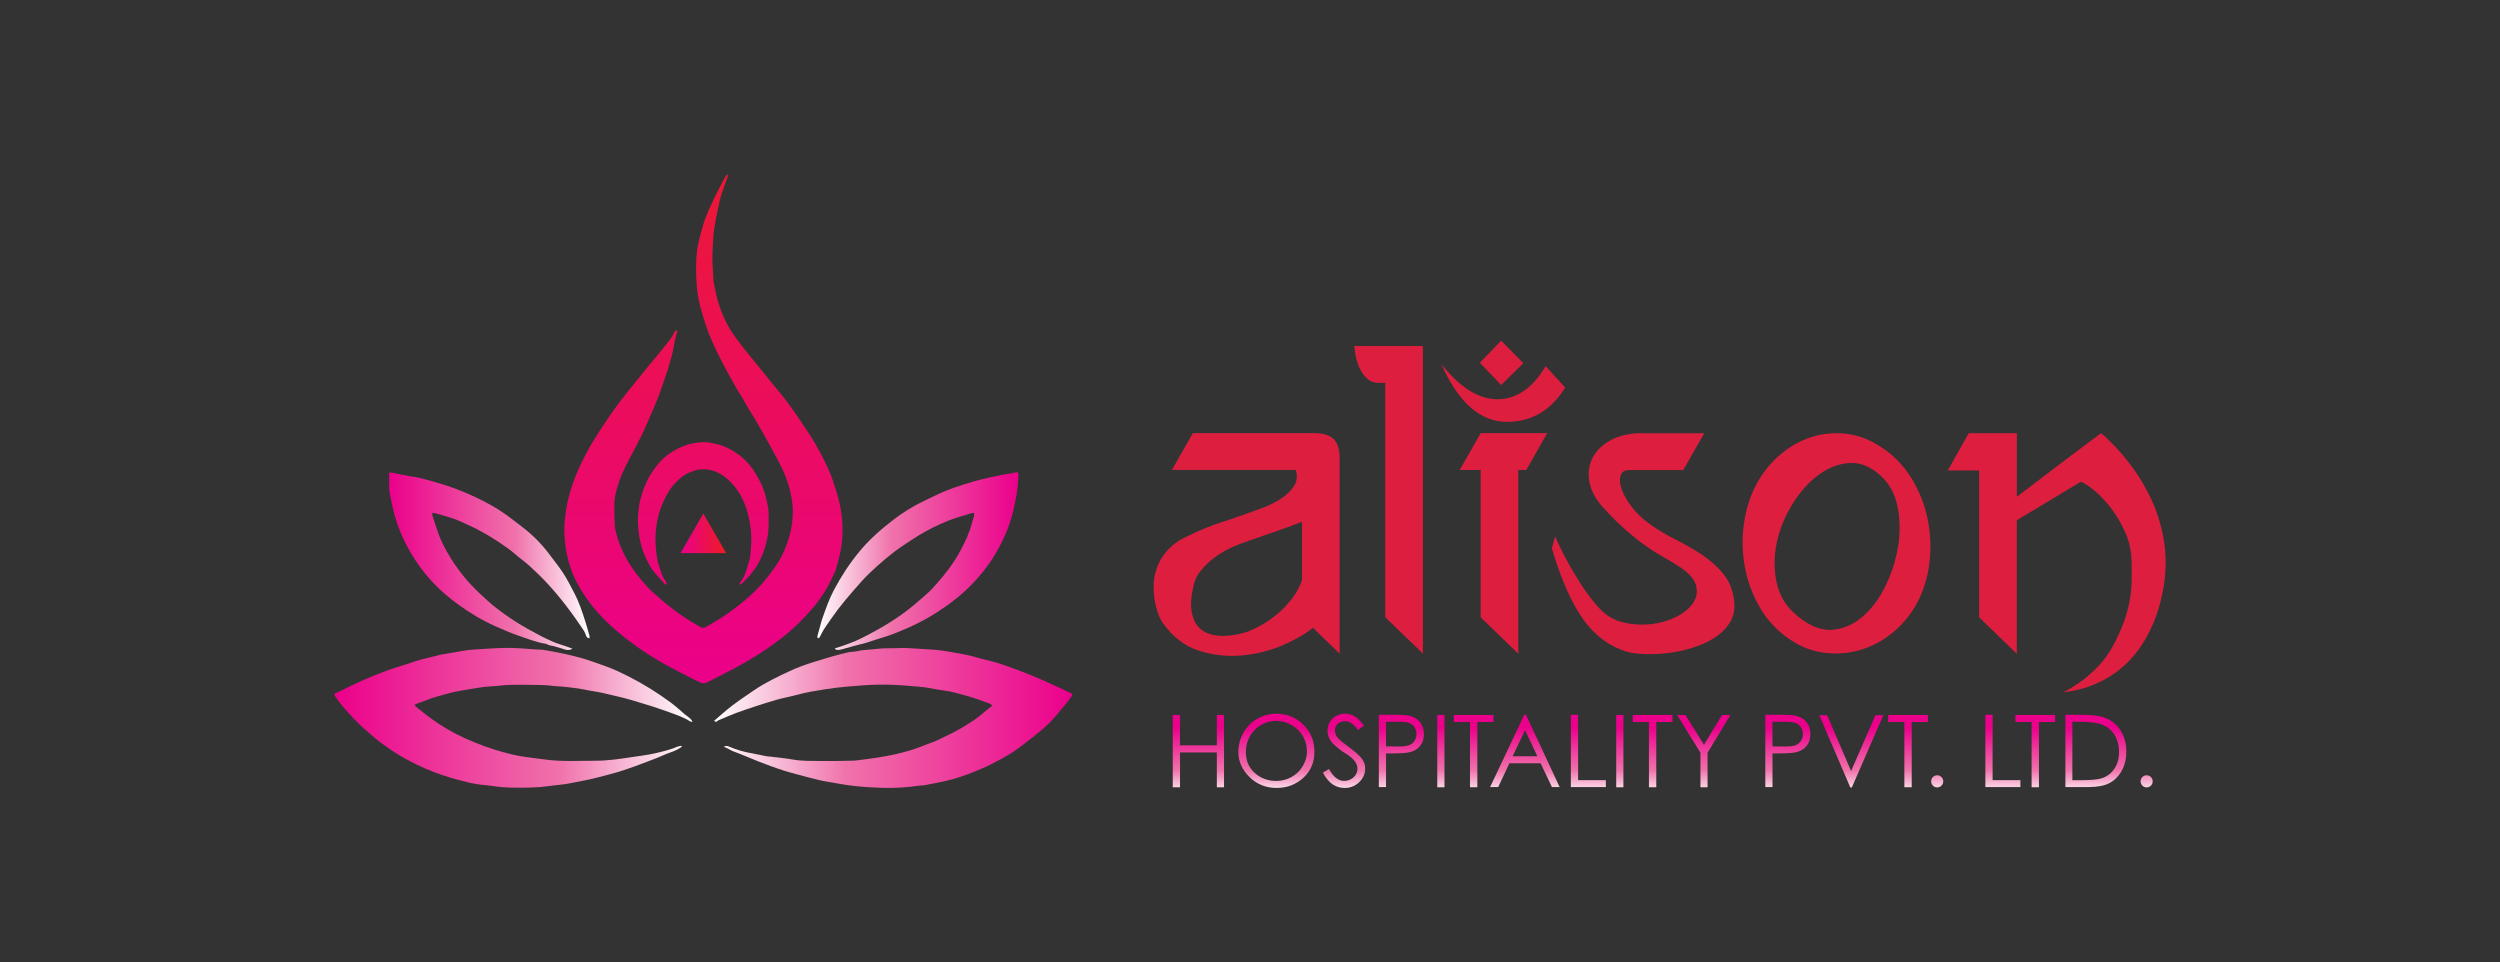 <?xml version="1.0" encoding="UTF-8"?>
<svg id="Layer_1" data-name="Layer 1" xmlns="http://www.w3.org/2000/svg" xmlns:xlink="http://www.w3.org/1999/xlink" viewBox="0 0 649.39 250">
  <rect x="0" y="0" width="649.39" height="250" fill="#333333" stroke="none"/>
  <defs>
    <linearGradient id="linear-gradient" x1="431.9" y1="206.59" x2="431.9" y2="188.97" gradientUnits="userSpaceOnUse">
      <stop offset="0" stop-color="#fff"/>
      <stop offset=".37" stop-color="#f072ab"/>
      <stop offset="1" stop-color="#eb008b"/>
    </linearGradient>
    <linearGradient id="linear-gradient-2" x1="185.51" y1="186.48" x2="278.54" y2="186.48" xlink:href="#linear-gradient"/>
    <linearGradient id="linear-gradient-3" x1="86.85" y1="186.46" x2="179.89" y2="186.46" gradientUnits="userSpaceOnUse">
      <stop offset="0" stop-color="#eb008b"/>
      <stop offset=".63" stop-color="#f072ab"/>
      <stop offset="1" stop-color="#fff"/>
    </linearGradient>
    <linearGradient id="linear-gradient-4" x1="212.29" y1="145.74" x2="264.54" y2="145.74" xlink:href="#linear-gradient"/>
    <linearGradient id="linear-gradient-5" x1="101.06" y1="145.78" x2="153.16" y2="145.78" xlink:href="#linear-gradient-3"/>
    <linearGradient id="linear-gradient-6" x1="182.71" y1="178.59" x2="182.71" y2="18.38" gradientUnits="userSpaceOnUse">
      <stop offset="0" stop-color="#eb008b"/>
      <stop offset="1" stop-color="#ec1c24"/>
    </linearGradient>
    <linearGradient id="linear-gradient-7" x1="182.7" y1="178.59" x2="182.7" y2="18.38" xlink:href="#linear-gradient-6"/>
    <linearGradient id="linear-gradient-8" x1="176.01" y1="132.46" x2="187.88" y2="132.46" gradientTransform="translate(.74 6.08)" xlink:href="#linear-gradient-6"/>
  </defs>
  <g>
    <g>
      <path d="M341.35,112.51c2.32,0,4,.51,5.06,1.52,1.05,1.02,1.58,2.68,1.58,5v50.77l-6.96-6.74c-1.81,1.52-4.37,3.01-7.66,4.46-3.3,1.45-6.85,2.35-10.65,2.72-3.8.36-7.56-.04-11.25-1.2-3.7-1.16-6.85-3.59-9.46-7.28-.51-.72-.94-1.63-1.3-2.72-.36-1.09-.64-2.23-.82-3.42-.18-1.2-.25-2.41-.22-3.64.04-1.23.2-2.35.49-3.37.43-1.52,1.01-2.83,1.74-3.91.72-1.09,1.54-2.03,2.45-2.83.91-.8,1.88-1.47,2.94-2.01,1.05-.54,2.16-1.07,3.32-1.58,2.17-1.01,4.22-1.83,6.14-2.45,1.92-.61,4-1.32,6.25-2.12,1.16-.44,2.63-.96,4.4-1.58,1.78-.61,3.42-1.4,4.95-2.34,1.52-.94,2.74-2.05,3.64-3.32.9-1.27,1.1-2.73.6-4.4h-32.18l5.44-9.57h31.53ZM338.19,135.55c-.36.15-1.27.49-2.72,1.03-1.45.54-3.04,1.11-4.78,1.69-1.74.58-3.41,1.16-5,1.74-1.6.58-2.72.98-3.37,1.2-1.23.44-2.5,1-3.8,1.69-1.3.69-2.52,1.49-3.64,2.39-1.12.91-2.14,1.92-3.04,3.04-.91,1.12-1.51,2.37-1.79,3.75-.65,2.68-.83,4.89-.54,6.63.29,1.74.85,3.08,1.69,4.02.83.94,1.85,1.6,3.04,1.96,1.2.36,2.43.53,3.7.49,1.27-.04,2.46-.18,3.59-.43,1.12-.25,2.01-.49,2.66-.71.94-.36,2.1-.92,3.48-1.69,1.38-.76,2.75-1.72,4.13-2.88,1.38-1.16,2.64-2.48,3.8-3.97,1.16-1.49,2.03-3.1,2.61-4.84v-15.11Z" style="fill: #dd1e3f;"/>
      <path d="M369.61,89.89v79.9l-9.78-9.46v-60.88h-1.52c-1.52,0-2.72-.49-3.59-1.47-.87-.98-1.52-2.08-1.96-3.32-.51-1.38-.83-2.97-.98-4.78h17.83Z" style="fill: #dd1e3f;"/>
      <path d="M406.58,100.66c-3.7,5.94-8.73,8.92-15.11,8.92-6.96,0-12.65-5-17.07-15,4.85,6.09,9.71,9.13,14.57,9.13s9.17-2.86,12.5-8.59l5.11,5.54ZM394.4,112.51h7.5l-5.44,9.57h-2.07v47.73l-9.78-9.46v-38.27h-5.44l5.44-9.57h9.78ZM389.94,100l-5.54-5.76,5.54-5.76,5.76,5.87-5.76,5.65Z" style="fill: #dd1e3f;"/>
      <path d="M450.5,156.64c.14,1.96-.27,3.7-1.25,5.22-.98,1.52-2.3,2.81-3.97,3.86-1.67,1.05-3.55,1.9-5.65,2.55-2.1.65-4.22,1.11-6.36,1.36-2.14.25-4.17.34-6.09.27-1.92-.07-3.5-.29-4.73-.65-4.49-1.38-8.26-4.22-11.31-8.53-3.04-4.31-5.73-10.42-8.04-18.32l.87-3.04c.94,2.17,2.03,4.39,3.26,6.63,1.01,1.89,2.23,3.91,3.64,6.09,1.41,2.17,2.95,4.17,4.62,5.98,1.67,1.81,3.7,3.01,6.09,3.59,2.39.58,4.78.74,7.18.49,2.39-.25,4.6-.89,6.63-1.9,2.03-1.01,3.51-2.25,4.46-3.7.94-1.45,1.16-3.01.65-4.67-.51-1.67-2.1-3.33-4.78-5-1.38-.87-2.72-1.67-4.02-2.39-1.3-.72-2.7-1.61-4.18-2.66-1.49-1.05-3.14-2.35-4.95-3.91-1.81-1.56-3.88-3.6-6.2-6.14-1.89-2.1-3.04-4.24-3.48-6.41-.44-2.17-.24-4.19.6-6.03.83-1.85,2.25-3.39,4.24-4.62,1.99-1.23,4.47-1.96,7.45-2.17h17.5l-5.44,9.57h-14.02c-1.23,0-1.99.49-2.28,1.47-.29.98-.18,2.17.33,3.59.51,1.41,1.36,2.9,2.55,4.46,1.2,1.56,2.63,2.95,4.29,4.19,2.17,1.6,4.53,3.03,7.07,4.29,2.54,1.27,4.91,2.65,7.12,4.13,2.21,1.49,4.08,3.21,5.6,5.16,1.52,1.96,2.39,4.39,2.61,7.28Z" style="fill: #dd1e3f;"/>
      <path d="M489.09,116.42c2.9,1.96,5.31,4.46,7.23,7.5,1.92,3.04,3.3,6.29,4.13,9.73.83,3.44,1.14,6.96.92,10.55-.22,3.59-.98,6.94-2.28,10.06-1.45,3.48-3.52,6.47-6.2,8.97-2.68,2.5-5.67,4.29-8.97,5.38-3.3,1.09-6.72,1.4-10.27.92-3.55-.47-6.96-1.97-10.22-4.51-2.68-2.1-4.86-4.64-6.52-7.61-1.67-2.97-2.84-6.1-3.53-9.4-.69-3.3-.89-6.65-.6-10.06.29-3.41,1.05-6.63,2.28-9.68,1.38-3.33,3.32-6.25,5.82-8.75s5.29-4.35,8.37-5.54c3.08-1.2,6.34-1.65,9.78-1.36,3.44.29,6.79,1.56,10.06,3.8ZM466.91,160.01c3.12,2.61,6.11,3.8,8.97,3.59,2.86-.22,5.47-1.32,7.83-3.32,2.35-1.99,4.35-4.64,5.98-7.94,1.63-3.3,2.74-6.7,3.32-10.22.58-3.51.56-6.92-.05-10.22-.62-3.3-2.01-6-4.19-8.1-2.68-2.54-5.45-3.71-8.32-3.53-2.86.18-5.58,1.23-8.15,3.15-2.57,1.92-4.84,4.48-6.79,7.66-1.96,3.19-3.3,6.54-4.02,10.06-.73,3.52-.71,6.98.05,10.38.76,3.41,2.55,6.23,5.38,8.48Z" style="fill: #dd1e3f;"/>
      <path d="M548.88,115.44c1.74,1.74,3.51,3.86,5.33,6.36,1.81,2.5,3.42,5.31,4.84,8.43,1.41,3.12,2.43,6.52,3.04,10.22.62,3.7.6,7.65-.05,11.85-.58,3.41-1.4,6.4-2.45,8.97-1.05,2.57-2.23,4.8-3.53,6.69-1.3,1.88-2.7,3.5-4.19,4.84-1.49,1.34-2.99,2.45-4.51,3.32-3.48,2.03-7.28,3.26-11.41,3.7,1.59-.8,3.19-1.78,4.78-2.94,1.38-1.02,2.79-2.27,4.24-3.75,1.45-1.49,2.75-3.28,3.91-5.38,1.16-2.17,2.08-4.2,2.77-6.09.69-1.88,1.2-3.71,1.52-5.49.33-1.78.51-3.57.54-5.38.04-1.81.02-3.73-.05-5.76-.15-2.54-.76-4.96-1.85-7.28-1.09-2.32-2.34-4.37-3.75-6.14-1.41-1.77-2.84-3.24-4.29-4.4-1.45-1.16-2.54-1.85-3.26-2.07l-16.63,10v34.68l-9.78-9.46v-38.16h-8.15l5.44-9.68h12.5v16.52l13.15-10,8.7-6.52c.51.36,1.01.8,1.52,1.3.51.51,1.05,1.05,1.63,1.63Z" style="fill: #dd1e3f;"/>
    </g>
    <g>
      <path d="M304.63,185.72h1.89v7.88h9.56v-7.88h1.87v18.78h-1.87v-9.05h-9.56v9.05h-1.89v-18.78Z" style="fill: url(#linear-gradient);"/>
      <path d="M331.44,185.39c2.84,0,5.21.95,7.12,2.85,1.91,1.9,2.87,4.24,2.87,7.02s-.95,5-2.86,6.76-4.23,2.65-6.98,2.65-5.14-.95-7.05-2.85-2.87-4.06-2.87-6.46c0-1.8.44-3.47,1.3-5.01.87-1.55,2.06-2.75,3.57-3.63,1.51-.87,3.14-1.31,4.9-1.31ZM331.51,187.24c-1.38,0-2.7.36-3.94,1.08-1.25.72-2.21,1.7-2.91,2.93-.69,1.23-1.04,2.59-1.04,4.1,0,2.23.77,4.04,2.31,5.42,1.54,1.38,3.4,2.08,5.58,2.08,1.45,0,2.8-.35,4.04-1.06,1.24-.71,2.21-1.67,2.9-2.89.69-1.22,1.04-2.43,1.04-3.63,0-1.49-.35-2.83-1.04-4.04-.69-1.21-1.67-2.17-2.93-2.89-1.26-.72-2.6-1.08-4.01-1.08Z" style="fill: url(#linear-gradient);"/>
      <path d="M343.62,200.7l1.6-.96c1.12,2.07,2.42,3.1,3.89,3.1.63,0,1.23-.15,1.79-.44.56-.3.98-.69,1.27-1.18.29-.49.43-1.01.43-1.57,0-.63-.21-1.24-.63-1.85-.59-.84-1.67-1.69-3.23-2.56-1.57-1.18-2.54-2.04-2.91-2.57-.67-.88-1-1.84-1-2.87,0-.82.19-1.56.58-2.23s.94-1.2,1.65-1.59c.71-.39,1.49-.59,2.32-.59.88,0,1.7.22,2.47.66.77.44,1.58,1.25,2.44,2.43l-1.53,1.15c-.7-.93-1.3-1.54-1.8-1.84s-1.04-.45-1.63-.45c-.75,0-1.37.23-1.85.69-.48.46-.72,1.02-.72,1.69,0,.4.08.8.25,1.19.17.39.48.8.94,1.24.25.25,1.06.87,2.43,1.89,1.62,1.2,2.73,2.19,3.34,2.98.6.79.9,1.65.9,2.58,0,1.37-.52,2.55-1.55,3.56-1.03,1-2.29,1.51-3.77,1.51-1.15,0-2.19-.3-3.11-.91s-1.78-1.62-2.56-3.05Z" style="fill: url(#linear-gradient);"/>
      <path d="M358.15,185.67h3.74c2.15,0,3.6.09,4.34.28,1.08.27,1.96.81,2.63,1.63s1.01,1.85,1.01,3.1-.33,2.27-.99,3.08c-.66.82-1.58,1.36-2.74,1.64-.85.2-2.44.3-4.77.3h-1.34v8.74h-1.87v-18.78ZM360.03,187.49v6.38l3.19.04c1.27,0,2.21-.12,2.8-.35.6-.23,1.06-.61,1.41-1.14s.51-1.11.51-1.74-.17-1.22-.51-1.75-.79-.9-1.35-1.11c-.56-.22-1.47-.33-2.74-.33h-3.32Z" style="fill: url(#linear-gradient);"/>
      <path d="M373.34,185.72h1.87v18.78h-1.87v-18.78Z" style="fill: url(#linear-gradient);"/>
      <path d="M377.64,187.54v-1.82h10.31v1.82h-4.2v16.95h-1.91v-16.95h-4.19Z" style="fill: url(#linear-gradient);"/>
      <path d="M396.38,185.67l8.75,18.78h-2l-2.95-6.19h-8.1l-2.92,6.19h-2.1l8.88-18.78h.46ZM396.15,189.64l-3.24,6.81h6.43l-3.19-6.81Z" style="fill: url(#linear-gradient);"/>
      <path d="M408.03,185.67h1.89v16.97h7.22v1.81h-9.1v-18.78Z" style="fill: url(#linear-gradient);"/>
      <path d="M419.82,185.72h1.87v18.78h-1.87v-18.78Z" style="fill: url(#linear-gradient);"/>
      <path d="M424.12,187.54v-1.82h10.31v1.82h-4.2v16.95h-1.91v-16.95h-4.19Z" style="fill: url(#linear-gradient);"/>
      <path d="M435.63,185.72h2.18l4.8,7.72,4.71-7.72h2.17l-5.94,9.8v8.98h-1.85v-8.98l-6.06-9.8Z" style="fill: url(#linear-gradient);"/>
      <path d="M458.54,185.67h3.74c2.15,0,3.6.09,4.34.28,1.08.27,1.96.81,2.63,1.63s1.01,1.85,1.01,3.1-.33,2.27-.99,3.08c-.66.82-1.58,1.36-2.74,1.64-.85.2-2.44.3-4.77.3h-1.34v8.74h-1.87v-18.78ZM460.41,187.49v6.38l3.19.04c1.27,0,2.21-.12,2.8-.35.6-.23,1.06-.61,1.41-1.14s.51-1.11.51-1.74-.17-1.22-.51-1.75-.79-.9-1.35-1.11c-.56-.22-1.47-.33-2.74-.33h-3.32Z" style="fill: url(#linear-gradient);"/>
      <path d="M472.57,185.77h2.04l6.22,14.51,6.33-14.51h2.05l-8.18,18.78h-.4l-8.05-18.78Z" style="fill: url(#linear-gradient);"/>
      <path d="M490.47,187.54v-1.82h10.31v1.82h-4.2v16.95h-1.91v-16.95h-4.19Z" style="fill: url(#linear-gradient);"/>
      <path d="M503.2,201.38c.43,0,.8.15,1.11.46.31.31.46.68.46,1.12s-.15.8-.46,1.11-.68.46-1.11.46-.81-.15-1.11-.46-.46-.68-.46-1.11.15-.81.46-1.12c.3-.31.68-.46,1.11-.46Z" style="fill: url(#linear-gradient);"/>
      <path d="M515.7,185.67h1.89v16.97h7.22v1.81h-9.1v-18.78Z" style="fill: url(#linear-gradient);"/>
      <path d="M523.52,187.54v-1.82h10.31v1.82h-4.2v16.95h-1.91v-16.95h-4.19Z" style="fill: url(#linear-gradient);"/>
      <path d="M536.5,204.45v-18.78h3.89c2.81,0,4.85.23,6.13.68,1.81.63,3.24,1.74,4.26,3.31,1.03,1.57,1.54,3.45,1.54,5.63,0,1.87-.41,3.53-1.22,4.96-.81,1.44-1.87,2.49-3.17,3.17-1.3.68-3.11,1.02-5.45,1.02h-5.98ZM538.3,202.66h2.17c2.59,0,4.39-.16,5.41-.48,1.41-.46,2.52-1.28,3.33-2.48.81-1.19,1.22-2.66,1.22-4.39s-.44-3.36-1.31-4.65c-.87-1.28-2.1-2.16-3.67-2.63-1.18-.36-3.12-.55-5.81-.55h-1.33v15.17Z" style="fill: url(#linear-gradient);"/>
      <path d="M557.6,201.38c.43,0,.8.15,1.11.46.31.31.46.68.46,1.12s-.15.8-.46,1.11-.68.46-1.11.46-.81-.15-1.11-.46-.46-.68-.46-1.11.15-.81.46-1.12c.3-.31.68-.46,1.11-.46Z" style="fill: url(#linear-gradient);"/>
    </g>
  </g>
  <g>
    <path d="M188.02,194.01c.43-.35.87-.29,1.28-.11,1.98.86,4.03,1.45,6.15,1.8,1.2.2,2.39.5,3.59.73.39.08.79.07,1.19.12,1.92.24,3.86.41,5.77.75,2.27.41,4.56.34,6.84.37,2.87.05,5.75,0,8.62-.08,1.03-.02,2.06-.21,3.09-.33,2.69-.33,5.37-.75,8.02-1.34,2.7-.6,5.34-1.38,7.89-2.46.95-.4,1.95-.67,2.88-1.11,2.18-1.05,4.39-2.05,6.46-3.28,2-1.19,4-2.44,5.76-4,.67-.59,1.4-1.13,2.22-1.77-.29-.23-.46-.45-.67-.52-1.95-.69-3.88-1.47-5.87-2-2-.53-3.97-1.18-6.05-1.42-1.63-.19-3.24-.58-4.87-.82-1.08-.16-2.17-.19-3.25-.3-2.97-.29-5.94-.45-8.92-.4-2.71.04-5.41.29-8.11.51-1.97.16-3.91.42-5.85.72-2.39.37-4.77.75-7.11,1.4-1.66.46-3.37.75-5.03,1.21-1.89.52-3.76,1.13-5.63,1.73-1.76.57-3.52,1.16-5.26,1.81-1.49.56-2.94,1.2-4.41,1.82-.14.06-.27.15-.39.26-.34.32-.6.21-.84-.09,1.55-1.31,3.01-2.67,4.6-3.87,1.88-1.43,3.85-2.75,5.8-4.08,2.87-1.95,5.99-3.44,9.12-4.9,2.05-.95,4.16-1.74,6.32-2.4,2.23-.68,4.46-1.39,6.72-1.96,1.12-.28,2.23-.66,3.42-.7.95-.03,1.88-.38,2.83-.44,2.31-.14,4.59-.54,6.92-.48,1.38.04,2.77-.11,4.15-.06,2.07.08,4.14.29,6.21.38,2.13.1,4.23.43,6.32.82,1.9.35,3.81.65,5.67,1.22,1.75.54,3.55.87,5.31,1.4,1.7.51,3.38,1.12,5.04,1.74,1.91.72,3.81,1.47,5.7,2.27,1.86.79,3.68,1.64,5.52,2.48.97.44,1.92.91,2.89,1.35.56.26.64.42.26.95-.49.69-1.01,1.37-1.56,2.02-1.61,1.92-3.12,3.92-4.98,5.6-.99.89-2,1.75-3.05,2.57-1.87,1.45-3.7,2.97-5.67,4.26-1.84,1.21-3.82,2.2-5.78,3.21-1.3.67-2.65,1.22-4,1.78-1.22.5-2.46.98-3.72,1.39-1.28.42-2.58.8-3.9,1.1-1.84.42-3.69.76-5.54,1.1-.44.08-.9.05-1.35.12-3.14.45-6.29.66-9.46.57-2.5-.07-4.99-.23-7.47-.5-2.28-.24-4.51-.7-6.77-1.07-1.65-.27-3.28-.66-4.89-1.1-2.25-.61-4.52-1.16-6.75-1.87-2.17-.69-4.31-1.51-6.44-2.33-2.2-.85-4.35-1.84-6.57-2.64-.85-.31-1.51-.92-2.39-1.12Z" style="fill: url(#linear-gradient-2);"/>
    <path d="M86.85,180.23c.86-.41,1.56-.72,2.24-1.06,3.63-1.84,7.35-3.47,11.16-4.89,2.36-.88,4.8-1.53,7.18-2.37,2.29-.81,4.68-1.19,7.01-1.85.3-.09.63-.1.94-.16,1.8-.31,3.61-.63,5.41-.93.58-.1,1.16-.16,1.74-.2,2.09-.14,4.19-.29,6.28-.39,1.51-.07,3.03-.12,4.55-.07,1.75.06,3.5.23,5.25.35.56.04,1.12.06,1.67.09.37.02.75.04,1.11.1,1.54.27,3.09.53,4.62.86,1.79.39,3.58.8,5.33,1.31,1.81.53,3.57,1.2,5.35,1.81,2.39.81,4.67,1.9,6.91,3.05,1.87.96,3.7,1.99,5.47,3.1,1.8,1.12,3.56,2.33,5.27,3.59,1.22.9,2.32,1.95,3.48,2.93.32.27.67.52,1.01.77.4.3.78.61,1.05,1.24-.29-.05-.47-.03-.59-.11-1.73-1.13-3.7-1.75-5.61-2.45-3.04-1.1-6.13-2.08-9.24-2.99-2.62-.76-5.29-1.36-7.96-1.98-1.19-.28-2.4-.42-3.6-.64-.89-.16-1.77-.37-2.66-.5-1.89-.27-3.79-.49-5.71-.59-1.11-.06-2.22-.27-3.33-.3-2.87-.06-5.74-.11-8.61-.06-1.67.03-3.33.32-5,.39-2.4.11-4.73.65-7.1.99-2.46.36-4.82,1.05-7.19,1.73-1.45.41-2.84,1.02-4.26,1.53-.22.08-.46.13-.68.22-.21.08-.4.2-.67.35.21.24.33.42.48.54,1.22.98,2.43,1.99,3.69,2.91,2.89,2.11,5.96,3.9,9.23,5.35,3.06,1.35,6.19,2.52,9.42,3.42,1.56.43,3.14.83,4.73,1.1,2.04.35,4.11.55,6.16.84,4.48.63,8.97.35,13.46.34,3.07,0,6.09-.46,9.11-.92,1.6-.24,3.21-.43,4.8-.72,1.25-.22,2.48-.54,3.71-.85.79-.2,1.58-.45,2.36-.71.4-.13.78-.34,1.18-.47.33-.11.69-.15,1.04-.22.03.06.05.12.08.18-.12.11-.22.25-.36.33-.92.59-1.91,1-2.95,1.35-1,.34-1.95.84-2.94,1.22-2.05.8-4.11,1.59-6.18,2.34-1.45.53-2.9,1.02-4.38,1.46-1.65.49-3.32.9-4.99,1.33-.93.24-1.85.48-2.79.67-1.53.32-3.07.58-4.61.9-1.7.35-3.43.41-5.14.67-2.99.45-5.99.46-8.99.44-1.99-.02-3.98-.1-5.95-.45-.99-.17-2.01-.2-3.01-.33-.97-.13-1.95-.28-2.9-.51-1.55-.36-3.08-.77-4.61-1.21-3.09-.9-6.09-2.04-8.99-3.45-2.44-1.19-4.83-2.48-7.05-4.05-1.39-.99-2.8-1.95-4.09-3.05-1.82-1.55-3.64-3.12-5.28-4.86-1.71-1.81-3.4-3.67-4.81-5.75-.15-.22-.2-.51-.29-.74Z" style="fill: url(#linear-gradient-3);"/>
    <path d="M216.93,168.38c.73-.23,1.46-.42,2.17-.68,1.39-.52,2.8-1.02,4.14-1.66,1.61-.76,3.16-1.63,4.72-2.48,2.12-1.16,4.15-2.47,6.14-3.86,2.49-1.75,4.76-3.75,7.02-5.77.79-.71,1.48-1.53,2.19-2.32,2.39-2.66,4.53-5.51,6.22-8.66,1.19-2.22,2.27-4.5,2.9-6.96.15-.59.38-1.16.53-1.75.08-.3.06-.62.09-.98-.24,0-.4-.04-.54,0-1.35.4-2.7.79-4.03,1.22-2.87.93-5.59,2.2-8.21,3.65-1.97,1.09-3.86,2.36-5.73,3.61-3.13,2.09-5.95,4.57-8.67,7.14-1.46,1.38-2.78,2.93-4.1,4.44-1.36,1.56-2.71,3.15-3.97,4.79-1.29,1.69-2.49,3.45-3.68,5.21-.47.7-.8,1.49-1.22,2.23-.07.13-.27.18-.41.27-.07-.13-.21-.27-.19-.39.06-.39.18-.77.28-1.15.17-.64.35-1.27.53-1.91.17-.61.32-1.23.54-1.83.88-2.48,1.74-4.97,2.98-7.3,1.89-3.56,4.07-6.91,6.65-10.02,2.64-3.18,5.71-5.87,8.97-8.35,2.37-1.81,4.91-3.37,7.6-4.67,1.94-.94,3.87-1.89,5.85-2.72,1.61-.67,3.29-1.19,4.96-1.73,1.39-.45,2.79-.86,4.21-1.21,1.83-.45,3.67-.84,5.52-1.22.75-.16,1.52-.22,2.28-.34.26-.04.51-.13.77-.19.28-.06.56-.1.85-.16.4.68.24,1.36.2,2-.08,1.24-.2,2.49-.4,3.72-.24,1.46-.58,2.9-.9,4.35-.11.52-.26,1.03-.4,1.54-1.01,3.58-2.58,6.92-4.5,10.09-1.72,2.83-3.8,5.38-6.12,7.74-2.72,2.77-5.79,5.07-9.06,7.15-2.39,1.52-4.87,2.84-7.46,3.95-2.16.93-4.33,1.86-6.61,2.5-1.33.37-2.62.88-3.94,1.27-1.09.32-2.21.55-3.3.85-1.05.28-2.08.6-3.13.88-.38.1-.78.16-1.17.16-.2,0-.4-.15-.6-.24l.05-.22Z" style="fill: url(#linear-gradient-4);"/>
    <path d="M153.14,165.8c-.5-.06-.76-.25-.86-.58-.3-1.05-.96-1.9-1.55-2.77-3.22-4.74-6.74-9.24-10.85-13.25-1.49-1.45-2.99-2.87-4.66-4.11-1.09-.81-2.06-1.77-3.16-2.56-3.37-2.43-6.91-4.58-10.71-6.28-1.04-.47-2.07-.99-3.14-1.38-1.24-.46-2.53-.8-3.79-1.19-.43-.13-.87-.24-1.31-.34-.25-.06-.5-.09-.81-.14,0,.27-.04.46,0,.62.49,1.54.97,3.09,1.51,4.61.65,1.83,1.52,3.57,2.49,5.25,2.36,4.08,5.26,7.73,8.77,10.89,1.11,1,2.17,2.05,3.34,2.97,2.73,2.17,5.62,4.1,8.67,5.82,2.18,1.22,4.38,2.41,6.67,3.39.92.4,1.9.66,2.85.99.66.23,1.32.47,2.11.75-.74.46-1.38.43-2.04.2-.42-.15-.85-.27-1.27-.4-.51-.15-1.01-.31-1.53-.44-.64-.16-1.32-.18-1.89-.56-.04-.03-.1-.03-.15-.04-2.63-.44-5.1-1.42-7.6-2.29-1.88-.65-3.7-1.48-5.52-2.28-3.41-1.51-6.6-3.41-9.62-5.61-2.3-1.68-4.5-3.49-6.46-5.57-3.28-3.47-5.9-7.38-7.93-11.71-1.11-2.37-1.95-4.82-2.56-7.36-.35-1.47-.63-2.96-.92-4.44-.08-.39-.1-.79-.11-1.19-.03-1.09-.04-2.18-.05-3.27,0-.26.04-.52.05-.73.12-.06.17-.11.22-.11,2.11.4,4.2.87,6.32,1.2,1.06.16,2.08.43,3.1.7,3.49.94,6.94,1.99,10.26,3.43,3.3,1.43,6.51,3.01,9.49,5.02,1.82,1.23,3.56,2.61,5.3,3.96,2.63,2.02,4.95,4.36,6.93,7.02,1.24,1.66,2.54,3.28,3.67,5.02,1.02,1.58,1.86,3.28,2.74,4.95,1.29,2.43,2.14,5.03,2.96,7.64.37,1.16.69,2.34,1.02,3.51.05.18,0,.4,0,.67Z" style="fill: url(#linear-gradient-5);"/>
    <g>
      <path d="M189.1,45.43c-.04.22-.06.46-.13.67-.2.58-.45,1.14-.64,1.71-.46,1.35-1.01,2.69-1.32,4.08-.58,2.53-1.11,5.08-1.5,7.65-.28,1.83-.28,3.7-.41,5.56-.17,2.45.11,4.88.2,7.32.03.89.29,1.78.45,2.67.71,3.69,1.92,7.2,3.87,10.41,1.02,1.68,2.25,3.23,3.44,4.79,1.23,1.6,2.54,3.15,3.82,4.72,1.83,2.25,3.62,4.53,5.49,6.75,1.89,2.24,3.59,4.63,5.22,7.05,1.48,2.21,3,4.4,4.32,6.7,1.73,3.02,3.34,6.12,4.47,9.43.67,1.99,1.32,4,1.76,6.04.66,3.05.85,6.14.61,9.27-.2,2.54-.83,4.97-1.54,7.39-.27.93-.76,1.81-1.17,2.7-1.09,2.38-2.5,4.57-4.11,6.63-.47.61-1,1.18-1.5,1.76-2.26,2.6-4.75,4.97-7.47,7.07-2.5,1.93-5.12,3.7-7.84,5.34-2.92,1.76-5.93,3.33-8.97,4.85-.88.44-1.77.86-2.64,1.32-.58.3-1.13.2-1.68-.06-.77-.37-1.53-.74-2.29-1.13-2.24-1.16-4.51-2.28-6.72-3.5-3.28-1.82-6.42-3.86-9.41-6.13-2.19-1.66-4.26-3.44-6.22-5.36-2.11-2.08-3.97-4.36-5.6-6.84-1.5-2.29-2.72-4.7-3.55-7.29-.57-1.77-.96-3.58-1.18-5.44-.22-1.88-.37-3.76-.22-5.65.17-2.17.5-4.31,1.01-6.44.62-2.57,1.5-5.06,2.56-7.45,1.11-2.5,2.37-4.95,3.79-7.28,1.85-3.04,3.84-6,5.91-8.9,1.68-2.36,3.56-4.57,5.36-6.84,1.04-1.31,2.1-2.61,3.16-3.91.79-.97,1.63-1.9,2.41-2.87,1.16-1.43,2.31-2.86,3.42-4.32.38-.5.64-1.1.94-1.66.21-.38.2-.38.76-.37-.28,1.19-.65,2.35-.83,3.54-.33,2.22-.99,4.35-1.63,6.48-.18.58-.37,1.17-.57,1.74-.62,1.8-1.21,3.62-1.9,5.4-.71,1.83-1.51,3.63-2.29,5.44-.61,1.41-1.21,2.83-1.88,4.22-.68,1.41-1.41,2.8-2.14,4.18-1.4,2.63-2.85,5.23-3.84,8.05-.76,2.16-1.35,4.37-1.31,6.69.03,1.67.05,3.35.13,5.02.03.6.21,1.2.35,1.79.47,1.89,1.15,3.68,2.01,5.43,1.53,3.12,3.62,5.83,5.9,8.39.9,1.01,1.95,1.88,2.96,2.78.83.75,1.69,1.46,2.56,2.17,2.69,2.18,5.56,4.1,8.61,5.76.5.27.93.11,1.35-.13,1.04-.59,2.08-1.18,3.09-1.82,1.21-.77,2.42-1.54,3.57-2.4,3.15-2.34,6.13-4.87,8.63-7.91,1.92-2.35,3.75-4.76,4.96-7.59.99-2.33,1.76-4.71,2.06-7.25.19-1.68.29-3.35.08-5.01-.23-1.81-.6-3.6-1.15-5.36-.68-2.21-1.72-4.23-2.78-6.25-1.63-3.11-3.37-6.16-5.1-9.21-.75-1.32-1.59-2.58-2.37-3.88-.49-.82-.94-1.67-1.43-2.49-.76-1.28-1.58-2.53-2.3-3.83-1.48-2.71-2.98-5.4-4.33-8.17-1.17-2.38-2.26-4.81-3.07-7.35-1.04-3.21-2.01-6.45-2.29-9.83-.14-1.75-.21-3.5-.2-5.26,0-1.41.09-2.82.27-4.21.15-1.21.44-2.4.75-3.58.43-1.61.84-3.24,1.43-4.8.65-1.74,1.45-3.42,2.25-5.1.77-1.61,1.61-3.17,2.43-4.76.22-.42.46-.83.7-1.24.04-.07.16-.1.25-.15.06.03.11.06.17.09Z" style="fill: url(#linear-gradient-6);"/>
      <path d="M192.12,151.74c.06-.17.07-.39.18-.51.79-.93,1.26-2.02,1.6-3.18.27-.94.57-1.88.85-2.82.03-.1.07-.2.08-.31.12-1.45.3-2.91.33-4.36.04-2.4-.26-4.76-.88-7.09-.94-3.55-2.6-6.69-5.41-9.11-2.13-1.83-4.58-2.79-7.43-2.38-.65.09-1.27.38-1.89.59-1.77.6-3.11,1.77-4.35,3.12-1.49,1.62-2.42,3.53-3.27,5.52-.72,1.68-1.13,3.45-1.4,5.22-.29,1.96-.36,3.98-.15,5.97.11,1.03.18,2.07.39,3.08.2.96.58,1.87.86,2.82.28.98.61,1.93,1.32,2.69.05.06.1.13.11.21.05.2.07.41.13.75-.28-.16-.48-.22-.61-.36-.86-.94-1.72-1.88-2.54-2.86-1.26-1.5-2.09-3.26-2.8-5.07-.96-2.45-1.41-5-1.51-7.62-.11-3.01.34-5.92,1.35-8.75.96-2.69,2.39-5.1,4.28-7.23,1.62-1.82,3.64-3.1,5.86-4.06,1.75-.75,3.6-1.08,5.5-1.15,1.11-.04,2.17.21,3.23.45,2.95.69,5.45,2.2,7.63,4.26,1.43,1.35,2.47,2.99,3.42,4.69.82,1.47,1.46,3.03,1.87,4.65.4,1.56.81,3.15.8,4.78-.01,1.67.05,3.37-.18,5.01-.35,2.5-1.1,4.91-2.26,7.18-1.07,2.09-2.57,3.83-4.23,5.46-.21.21-.47.36-.71.53-.06-.04-.12-.09-.18-.13Z" style="fill: url(#linear-gradient-7);"/>
    </g>
    <polygon points="182.69 133.4 185.66 138.54 188.63 143.68 182.69 143.68 176.76 143.68 179.72 138.54 182.69 133.4" style="fill: url(#linear-gradient-8);"/>
  </g>
</svg>